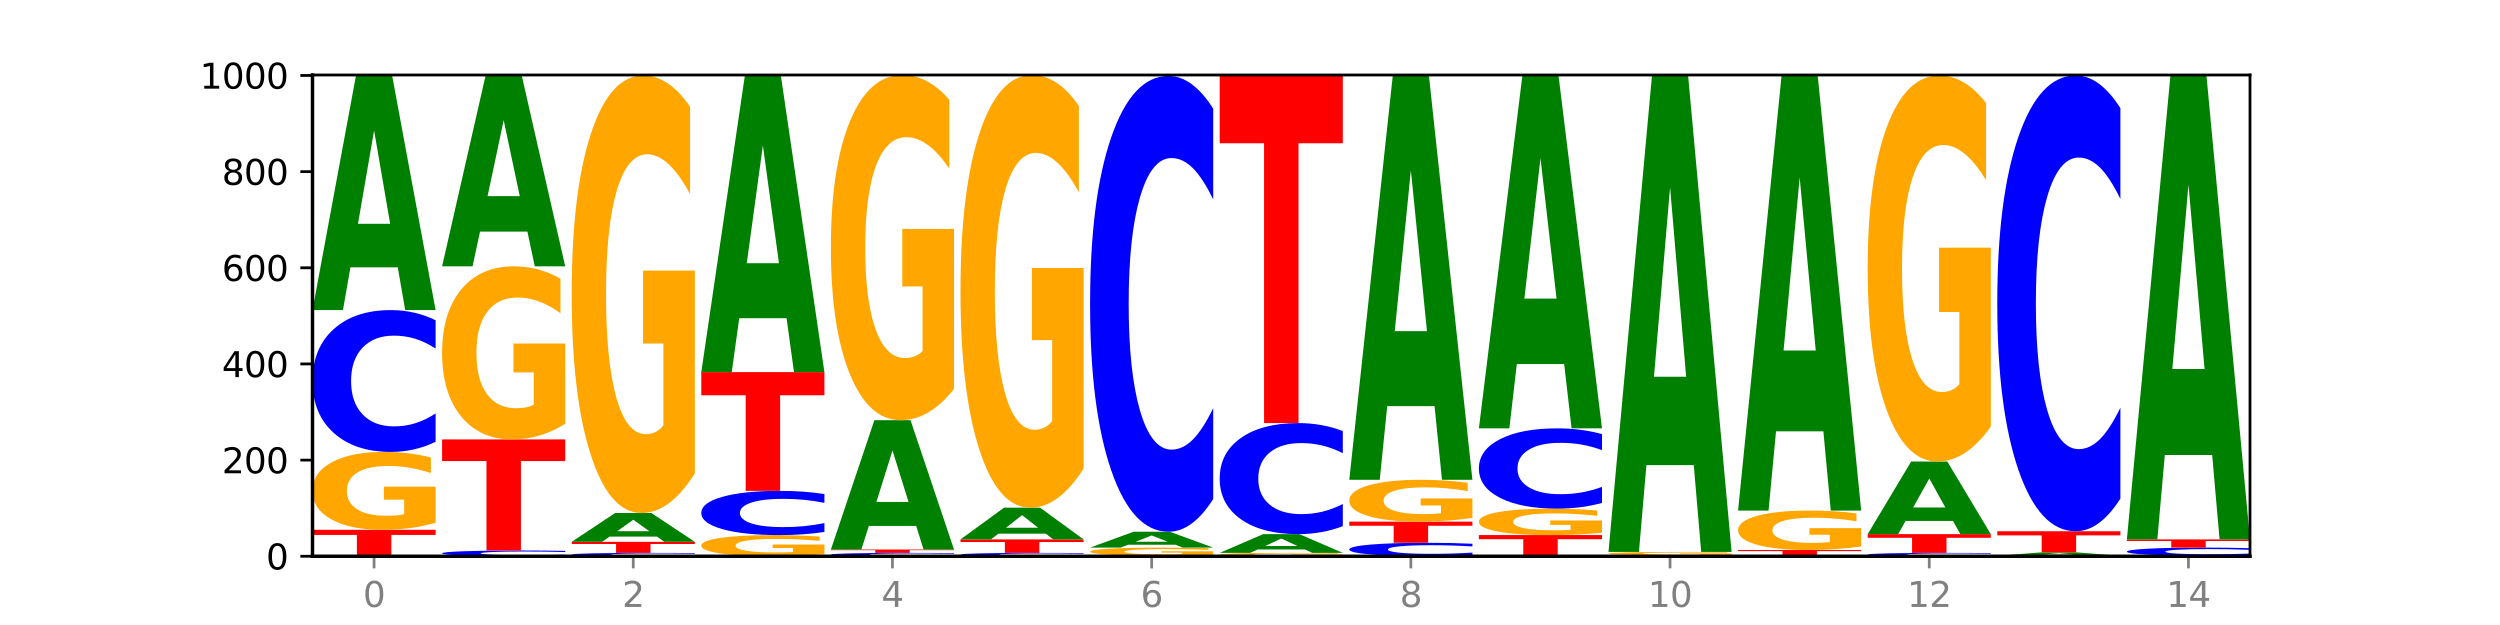 <?xml version="1.0" encoding="utf-8" standalone="no"?>
<!DOCTYPE svg PUBLIC "-//W3C//DTD SVG 1.1//EN"
  "http://www.w3.org/Graphics/SVG/1.1/DTD/svg11.dtd">
<svg xmlns:xlink="http://www.w3.org/1999/xlink" width="720pt" height="180pt" viewBox="0 0 720 180" xmlns="http://www.w3.org/2000/svg" version="1.1">
 <defs>
  <style type="text/css">*{stroke-linejoin: round; stroke-linecap: butt}</style>
 </defs>
 <g id="figure_1">
  <g id="patch_1">
   <path d="M 0 180 
L 720 180 
L 720 0 
L 0 0 
z
" style="fill: #ffffff"/>
  </g>
  <g id="axes_1">
   <g id="patch_2">
    <path d="M 90 160.2 
L 648 160.2 
L 648 21.6 
L 90 21.6 
z
" style="fill: #ffffff"/>
   </g>
   <g id="line2d_1">
    <path d="M 90 160.2 
L 648 160.2 
" clip-path="url(#p41fae781dd)" style="fill: none; stroke: #000000; stroke-width: 0.5; stroke-linecap: square"/>
   </g>
   <g id="patch_3">
    <path d="M 90 152.585 
L 125.458 152.585 
L 125.458 154.07 
L 112.701 154.07 
L 112.701 160.2 
L 102.781 160.2 
L 102.781 154.07 
L 90 154.07 
L 90 152.585 
z
" clip-path="url(#p41fae781dd)" style="fill: #ff0000"/>
   </g>
   <g id="patch_4">
    <path d="M 125.458 150.555 
Q 121.882 151.57 118.036 152.08 
Q 114.19 152.585 110.089 152.585 
Q 100.823 152.585 95.412 149.564 
Q 90 146.543 90 141.376 
Q 90 136.15 95.507 133.152 
Q 101.022 130.154 110.614 130.154 
Q 114.309 130.154 117.694 130.562 
Q 121.088 130.965 124.091 131.762 
L 124.091 136.233 
Q 120.992 135.209 117.925 134.704 
Q 114.857 134.194 111.774 134.194 
Q 106.068 134.194 102.977 136.057 
Q 99.886 137.915 99.886 141.376 
Q 99.886 144.805 102.866 146.677 
Q 105.846 148.544 111.329 148.544 
Q 112.823 148.544 114.102 148.438 
Q 115.382 148.326 116.399 148.095 
L 116.399 143.897 
L 110.558 143.897 
L 110.558 140.158 
L 125.458 140.158 
L 125.458 150.555 
z
" clip-path="url(#p41fae781dd)" style="fill: #ffa600"/>
   </g>
   <g id="patch_5">
    <path d="M 125.458 127.226 
Q 122.492 128.677 119.285 129.411 
Q 116.078 130.154 112.585 130.154 
Q 102.168 130.154 96.084 124.653 
Q 90 119.151 90 109.743 
Q 90 100.302 96.084 94.809 
Q 102.168 89.308 112.585 89.308 
Q 116.078 89.308 119.285 90.05 
Q 122.492 90.784 125.458 92.236 
L 125.458 100.378 
Q 122.465 98.454 119.562 97.56 
Q 116.658 96.665 113.451 96.665 
Q 107.698 96.665 104.401 100.15 
Q 101.114 103.626 101.114 109.743 
Q 101.114 115.835 104.401 119.32 
Q 107.698 122.796 113.451 122.796 
Q 116.658 122.796 119.562 121.902 
Q 122.465 120.999 125.458 119.075 
L 125.458 127.226 
z
" clip-path="url(#p41fae781dd)" style="fill: #0000ff"/>
   </g>
   <g id="patch_6">
    <path d="M 114.562 76.999 
L 100.925 76.999 
L 98.772 89.308 
L 90 89.308 
L 102.527 21.738 
L 112.931 21.738 
L 125.458 89.308 
L 116.693 89.308 
L 114.562 76.999 
z
M 103.1 64.458 
L 112.365 64.458 
L 107.74 37.581 
L 103.1 64.458 
z
" clip-path="url(#p41fae781dd)" style="fill: #008000"/>
   </g>
   <g id="patch_7">
    <path d="M 162.783 160.081 
Q 159.817 160.14 156.609 160.17 
Q 153.402 160.2 149.909 160.2 
Q 139.492 160.2 133.408 159.976 
Q 127.324 159.752 127.324 159.37 
Q 127.324 158.986 133.408 158.762 
Q 139.492 158.538 149.909 158.538 
Q 153.402 158.538 156.609 158.569 
Q 159.817 158.599 162.783 158.658 
L 162.783 158.989 
Q 159.79 158.911 156.886 158.874 
Q 153.983 158.838 150.776 158.838 
Q 145.022 158.838 141.726 158.98 
Q 138.438 159.121 138.438 159.37 
Q 138.438 159.618 141.726 159.759 
Q 145.022 159.901 150.776 159.901 
Q 153.983 159.901 156.886 159.864 
Q 159.79 159.828 162.783 159.749 
L 162.783 160.081 
z
" clip-path="url(#p41fae781dd)" style="fill: #0000ff"/>
   </g>
   <g id="patch_8">
    <path d="M 127.324 126.554 
L 162.783 126.554 
L 162.783 132.792 
L 150.026 132.792 
L 150.026 158.538 
L 140.106 158.538 
L 140.106 132.792 
L 127.324 132.792 
L 127.324 126.554 
z
" clip-path="url(#p41fae781dd)" style="fill: #ff0000"/>
   </g>
   <g id="patch_9">
    <path d="M 162.783 122.044 
Q 159.207 124.299 155.36 125.432 
Q 151.514 126.554 147.414 126.554 
Q 138.148 126.554 132.736 119.84 
Q 127.324 113.127 127.324 101.646 
Q 127.324 90.032 132.831 83.37 
Q 138.346 76.708 147.938 76.708 
Q 151.633 76.708 155.019 77.614 
Q 158.412 78.51 161.416 80.281 
L 161.416 90.217 
Q 158.317 87.941 155.249 86.819 
Q 152.182 85.686 149.098 85.686 
Q 143.393 85.686 140.301 89.826 
Q 137.21 93.955 137.21 101.646 
Q 137.21 109.266 140.19 113.426 
Q 143.17 117.575 148.653 117.575 
Q 150.147 117.575 151.427 117.338 
Q 152.706 117.091 153.723 116.576 
L 153.723 107.248 
L 147.883 107.248 
L 147.883 98.938 
L 162.783 98.938 
L 162.783 122.044 
z
" clip-path="url(#p41fae781dd)" style="fill: #ffa600"/>
   </g>
   <g id="patch_10">
    <path d="M 151.886 66.694 
L 138.25 66.694 
L 136.097 76.708 
L 127.324 76.708 
L 139.852 21.738 
L 150.255 21.738 
L 162.783 76.708 
L 154.018 76.708 
L 151.886 66.694 
z
M 140.425 56.492 
L 149.69 56.492 
L 145.064 34.627 
L 140.425 56.492 
z
" clip-path="url(#p41fae781dd)" style="fill: #008000"/>
   </g>
   <g id="patch_11">
    <path d="M 200.107 160.131 
Q 197.141 160.165 193.934 160.182 
Q 190.727 160.2 187.233 160.2 
Q 176.817 160.2 170.733 160.069 
Q 164.649 159.939 164.649 159.716 
Q 164.649 159.492 170.733 159.361 
Q 176.817 159.231 187.233 159.231 
Q 190.727 159.231 193.934 159.248 
Q 197.141 159.266 200.107 159.3 
L 200.107 159.493 
Q 197.114 159.448 194.211 159.427 
Q 191.307 159.405 188.1 159.405 
Q 182.347 159.405 179.05 159.488 
Q 175.762 159.571 175.762 159.716 
Q 175.762 159.86 179.05 159.943 
Q 182.347 160.025 188.1 160.025 
Q 191.307 160.025 194.211 160.004 
Q 197.114 159.983 200.107 159.937 
L 200.107 160.131 
z
" clip-path="url(#p41fae781dd)" style="fill: #0000ff"/>
   </g>
   <g id="patch_12">
    <path d="M 164.649 156.046 
L 200.107 156.046 
L 200.107 156.667 
L 187.35 156.667 
L 187.35 159.231 
L 177.43 159.231 
L 177.43 156.667 
L 164.649 156.667 
L 164.649 156.046 
z
" clip-path="url(#p41fae781dd)" style="fill: #ff0000"/>
   </g>
   <g id="patch_13">
    <path d="M 189.211 154.533 
L 175.574 154.533 
L 173.421 156.046 
L 164.649 156.046 
L 177.176 147.738 
L 187.58 147.738 
L 200.107 156.046 
L 191.342 156.046 
L 189.211 154.533 
z
M 177.749 152.991 
L 187.014 152.991 
L 182.389 149.686 
L 177.749 152.991 
z
" clip-path="url(#p41fae781dd)" style="fill: #008000"/>
   </g>
   <g id="patch_14">
    <path d="M 200.107 136.338 
Q 196.531 142.038 192.685 144.901 
Q 188.839 147.738 184.738 147.738 
Q 175.472 147.738 170.061 130.768 
Q 164.649 113.798 164.649 84.778 
Q 164.649 55.418 170.156 38.578 
Q 175.671 21.738 185.263 21.738 
Q 188.958 21.738 192.343 24.029 
Q 195.736 26.293 198.74 30.77 
L 198.74 55.887 
Q 195.641 50.135 192.574 47.298 
Q 189.506 44.435 186.423 44.435 
Q 180.717 44.435 177.626 54.898 
Q 174.535 65.335 174.535 84.778 
Q 174.535 104.038 177.515 114.553 
Q 180.495 125.042 185.978 125.042 
Q 187.472 125.042 188.751 124.444 
Q 190.031 123.819 191.048 122.518 
L 191.048 98.937 
L 185.207 98.937 
L 185.207 77.932 
L 200.107 77.932 
L 200.107 136.338 
z
" clip-path="url(#p41fae781dd)" style="fill: #ffa600"/>
   </g>
   <g id="patch_15">
    <path d="M 237.431 159.649 
Q 233.855 159.924 230.009 160.063 
Q 226.163 160.2 222.063 160.2 
Q 212.797 160.2 207.385 159.379 
Q 201.973 158.559 201.973 157.156 
Q 201.973 155.736 207.48 154.922 
Q 212.995 154.108 222.587 154.108 
Q 226.282 154.108 229.668 154.218 
Q 233.061 154.328 236.065 154.544 
L 236.065 155.759 
Q 232.965 155.481 229.898 155.344 
Q 226.831 155.205 223.747 155.205 
Q 218.041 155.205 214.95 155.711 
Q 211.859 156.216 211.859 157.156 
Q 211.859 158.087 214.839 158.595 
Q 217.819 159.103 223.302 159.103 
Q 224.796 159.103 226.076 159.074 
Q 227.355 159.043 228.372 158.981 
L 228.372 157.84 
L 222.531 157.84 
L 222.531 156.825 
L 237.431 156.825 
L 237.431 159.649 
z
" clip-path="url(#p41fae781dd)" style="fill: #ffa600"/>
   </g>
   <g id="patch_16">
    <path d="M 237.431 153.195 
Q 234.465 153.647 231.258 153.876 
Q 228.051 154.108 224.558 154.108 
Q 214.141 154.108 208.057 152.392 
Q 201.973 150.676 201.973 147.742 
Q 201.973 144.798 208.057 143.085 
Q 214.141 141.369 224.558 141.369 
Q 228.051 141.369 231.258 141.601 
Q 234.465 141.83 237.431 142.282 
L 237.431 144.822 
Q 234.439 144.222 231.535 143.943 
Q 228.632 143.664 225.424 143.664 
Q 219.671 143.664 216.375 144.751 
Q 213.087 145.835 213.087 147.742 
Q 213.087 149.642 216.375 150.729 
Q 219.671 151.813 225.424 151.813 
Q 228.632 151.813 231.535 151.534 
Q 234.439 151.253 237.431 150.653 
L 237.431 153.195 
z
" clip-path="url(#p41fae781dd)" style="fill: #0000ff"/>
   </g>
   <g id="patch_17">
    <path d="M 201.973 107.169 
L 237.431 107.169 
L 237.431 113.839 
L 224.675 113.839 
L 224.675 141.369 
L 214.755 141.369 
L 214.755 113.839 
L 201.973 113.839 
L 201.973 107.169 
z
" clip-path="url(#p41fae781dd)" style="fill: #ff0000"/>
   </g>
   <g id="patch_18">
    <path d="M 226.535 91.632 
L 212.899 91.632 
L 210.745 107.169 
L 201.973 107.169 
L 214.501 21.877 
L 224.904 21.877 
L 237.431 107.169 
L 228.667 107.169 
L 226.535 91.632 
z
M 215.073 75.802 
L 224.339 75.802 
L 219.713 41.875 
L 215.073 75.802 
z
" clip-path="url(#p41fae781dd)" style="fill: #008000"/>
   </g>
   <g id="patch_19">
    <path d="M 274.756 160.131 
Q 271.79 160.165 268.583 160.182 
Q 265.375 160.2 261.882 160.2 
Q 251.465 160.2 245.382 160.069 
Q 239.298 159.939 239.298 159.716 
Q 239.298 159.492 245.382 159.361 
Q 251.465 159.231 261.882 159.231 
Q 265.375 159.231 268.583 159.248 
Q 271.79 159.266 274.756 159.3 
L 274.756 159.493 
Q 271.763 159.448 268.86 159.427 
Q 265.956 159.405 262.749 159.405 
Q 256.995 159.405 253.699 159.488 
Q 250.411 159.571 250.411 159.716 
Q 250.411 159.86 253.699 159.943 
Q 256.995 160.025 262.749 160.025 
Q 265.956 160.025 268.86 160.004 
Q 271.763 159.983 274.756 159.937 
L 274.756 160.131 
z
" clip-path="url(#p41fae781dd)" style="fill: #0000ff"/>
   </g>
   <g id="patch_20">
    <path d="M 239.298 158.262 
L 274.756 158.262 
L 274.756 158.451 
L 261.999 158.451 
L 261.999 159.231 
L 252.079 159.231 
L 252.079 158.451 
L 239.298 158.451 
L 239.298 158.262 
z
" clip-path="url(#p41fae781dd)" style="fill: #ff0000"/>
   </g>
   <g id="patch_21">
    <path d="M 263.86 151.476 
L 250.223 151.476 
L 248.07 158.262 
L 239.298 158.262 
L 251.825 121.015 
L 262.228 121.015 
L 274.756 158.262 
L 265.991 158.262 
L 263.86 151.476 
z
M 252.398 144.564 
L 261.663 144.564 
L 257.038 129.748 
L 252.398 144.564 
z
" clip-path="url(#p41fae781dd)" style="fill: #008000"/>
   </g>
   <g id="patch_22">
    <path d="M 274.756 112.021 
Q 271.18 116.518 267.334 118.777 
Q 263.487 121.015 259.387 121.015 
Q 250.121 121.015 244.709 107.626 
Q 239.298 94.236 239.298 71.338 
Q 239.298 48.174 244.805 34.887 
Q 250.32 21.6 259.911 21.6 
Q 263.607 21.6 266.992 23.407 
Q 270.385 25.194 273.389 28.726 
L 273.389 48.543 
Q 270.29 44.005 267.222 41.766 
Q 264.155 39.508 261.072 39.508 
Q 255.366 39.508 252.275 47.763 
Q 249.183 55.998 249.183 71.338 
Q 249.183 86.535 252.163 94.832 
Q 255.143 103.108 260.627 103.108 
Q 262.121 103.108 263.4 102.636 
Q 264.679 102.143 265.697 101.116 
L 265.697 82.51 
L 259.856 82.51 
L 259.856 65.937 
L 274.756 65.937 
L 274.756 112.021 
z
" clip-path="url(#p41fae781dd)" style="fill: #ffa600"/>
   </g>
   <g id="patch_23">
    <path d="M 312.08 160.131 
Q 309.114 160.165 305.907 160.182 
Q 302.7 160.2 299.207 160.2 
Q 288.79 160.2 282.706 160.069 
Q 276.622 159.939 276.622 159.716 
Q 276.622 159.492 282.706 159.361 
Q 288.79 159.231 299.207 159.231 
Q 302.7 159.231 305.907 159.248 
Q 309.114 159.266 312.08 159.3 
L 312.08 159.493 
Q 309.087 159.448 306.184 159.427 
Q 303.28 159.405 300.073 159.405 
Q 294.32 159.405 291.023 159.488 
Q 287.736 159.571 287.736 159.716 
Q 287.736 159.86 291.023 159.943 
Q 294.32 160.025 300.073 160.025 
Q 303.28 160.025 306.184 160.004 
Q 309.087 159.983 312.08 159.937 
L 312.08 160.131 
z
" clip-path="url(#p41fae781dd)" style="fill: #0000ff"/>
   </g>
   <g id="patch_24">
    <path d="M 276.622 155.354 
L 312.08 155.354 
L 312.08 156.11 
L 299.324 156.11 
L 299.324 159.231 
L 289.404 159.231 
L 289.404 156.11 
L 276.622 156.11 
L 276.622 155.354 
z
" clip-path="url(#p41fae781dd)" style="fill: #ff0000"/>
   </g>
   <g id="patch_25">
    <path d="M 301.184 153.689 
L 287.547 153.689 
L 285.394 155.354 
L 276.622 155.354 
L 289.15 146.215 
L 299.553 146.215 
L 312.08 155.354 
L 303.315 155.354 
L 301.184 153.689 
z
M 289.722 151.993 
L 298.987 151.993 
L 294.362 148.358 
L 289.722 151.993 
z
" clip-path="url(#p41fae781dd)" style="fill: #008000"/>
   </g>
   <g id="patch_26">
    <path d="M 312.08 134.941 
Q 308.504 140.578 304.658 143.41 
Q 300.812 146.215 296.711 146.215 
Q 287.445 146.215 282.034 129.432 
Q 276.622 112.648 276.622 83.946 
Q 276.622 54.91 282.129 38.255 
Q 287.644 21.6 297.236 21.6 
Q 300.931 21.6 304.316 23.865 
Q 307.71 26.105 310.713 30.532 
L 310.713 55.373 
Q 307.614 49.684 304.547 46.878 
Q 301.479 44.047 298.396 44.047 
Q 292.69 44.047 289.599 54.395 
Q 286.508 64.717 286.508 83.946 
Q 286.508 102.995 289.488 113.395 
Q 292.468 123.769 297.951 123.769 
Q 299.445 123.769 300.724 123.177 
Q 302.004 122.559 303.021 121.272 
L 303.021 97.95 
L 297.18 97.95 
L 297.18 77.176 
L 312.08 77.176 
L 312.08 134.941 
z
" clip-path="url(#p41fae781dd)" style="fill: #ffa600"/>
   </g>
   <g id="patch_27">
    <path d="M 313.946 160.062 
L 349.405 160.062 
L 349.405 160.089 
L 336.648 160.089 
L 336.648 160.2 
L 326.728 160.2 
L 326.728 160.089 
L 313.946 160.089 
L 313.946 160.062 
z
" clip-path="url(#p41fae781dd)" style="fill: #ff0000"/>
   </g>
   <g id="patch_28">
    <path d="M 349.405 159.849 
Q 345.829 159.955 341.982 160.009 
Q 338.136 160.062 334.036 160.062 
Q 324.77 160.062 319.358 159.745 
Q 313.946 159.427 313.946 158.885 
Q 313.946 158.337 319.454 158.022 
Q 324.969 157.708 334.56 157.708 
Q 338.255 157.708 341.641 157.75 
Q 345.034 157.793 348.038 157.876 
L 348.038 158.346 
Q 344.939 158.238 341.871 158.185 
Q 338.804 158.132 335.72 158.132 
Q 330.015 158.132 326.923 158.327 
Q 323.832 158.522 323.832 158.885 
Q 323.832 159.245 326.812 159.442 
Q 329.792 159.638 335.275 159.638 
Q 336.769 159.638 338.049 159.626 
Q 339.328 159.615 340.345 159.59 
L 340.345 159.15 
L 334.505 159.15 
L 334.505 158.757 
L 349.405 158.757 
L 349.405 159.849 
z
" clip-path="url(#p41fae781dd)" style="fill: #ffa600"/>
   </g>
   <g id="patch_29">
    <path d="M 338.508 156.875 
L 324.872 156.875 
L 322.719 157.708 
L 313.946 157.708 
L 326.474 153.138 
L 336.877 153.138 
L 349.405 157.708 
L 340.64 157.708 
L 338.508 156.875 
z
M 327.047 156.027 
L 336.312 156.027 
L 331.686 154.21 
L 327.047 156.027 
z
" clip-path="url(#p41fae781dd)" style="fill: #008000"/>
   </g>
   <g id="patch_30">
    <path d="M 349.405 143.73 
Q 346.439 148.393 343.231 150.752 
Q 340.024 153.138 336.531 153.138 
Q 326.114 153.138 320.03 135.46 
Q 313.946 117.781 313.946 87.548 
Q 313.946 57.207 320.03 39.556 
Q 326.114 21.877 336.531 21.877 
Q 340.024 21.877 343.231 24.263 
Q 346.439 26.622 349.405 31.286 
L 349.405 57.451 
Q 346.412 51.269 343.508 48.395 
Q 340.605 45.521 337.398 45.521 
Q 331.644 45.521 328.348 56.719 
Q 325.06 67.89 325.06 87.548 
Q 325.06 107.125 328.348 118.323 
Q 331.644 129.495 337.398 129.495 
Q 340.605 129.495 343.508 126.62 
Q 346.412 123.719 349.405 117.537 
L 349.405 143.73 
z
" clip-path="url(#p41fae781dd)" style="fill: #0000ff"/>
   </g>
   <g id="patch_31">
    <path d="M 386.729 160.112 
Q 383.153 160.156 379.307 160.178 
Q 375.461 160.2 371.36 160.2 
Q 362.094 160.2 356.683 160.069 
Q 351.271 159.939 351.271 159.716 
Q 351.271 159.49 356.778 159.36 
Q 362.293 159.231 371.885 159.231 
Q 375.58 159.231 378.965 159.248 
Q 382.358 159.266 385.362 159.3 
L 385.362 159.493 
Q 382.263 159.449 379.196 159.427 
Q 376.128 159.405 373.045 159.405 
Q 367.339 159.405 364.248 159.486 
Q 361.157 159.566 361.157 159.716 
Q 361.157 159.864 364.137 159.945 
Q 367.117 160.025 372.6 160.025 
Q 374.094 160.025 375.373 160.021 
Q 376.653 160.016 377.67 160.006 
L 377.67 159.825 
L 371.829 159.825 
L 371.829 159.663 
L 386.729 159.663 
L 386.729 160.112 
z
" clip-path="url(#p41fae781dd)" style="fill: #ffa600"/>
   </g>
   <g id="patch_32">
    <path d="M 375.833 158.247 
L 362.196 158.247 
L 360.043 159.231 
L 351.271 159.231 
L 363.798 153.831 
L 374.202 153.831 
L 386.729 159.231 
L 377.964 159.231 
L 375.833 158.247 
z
M 364.371 157.245 
L 373.636 157.245 
L 369.011 155.097 
L 364.371 157.245 
z
" clip-path="url(#p41fae781dd)" style="fill: #008000"/>
   </g>
   <g id="patch_33">
    <path d="M 386.729 151.538 
Q 383.763 152.675 380.556 153.249 
Q 377.349 153.831 373.856 153.831 
Q 363.439 153.831 357.355 149.523 
Q 351.271 145.215 351.271 137.848 
Q 351.271 130.455 357.355 126.154 
Q 363.439 121.846 373.856 121.846 
Q 377.349 121.846 380.556 122.428 
Q 383.763 123.002 386.729 124.139 
L 386.729 130.515 
Q 383.736 129.008 380.833 128.308 
Q 377.929 127.607 374.722 127.607 
Q 368.969 127.607 365.672 130.336 
Q 362.385 133.058 362.385 137.848 
Q 362.385 142.619 365.672 145.347 
Q 368.969 148.069 374.722 148.069 
Q 377.929 148.069 380.833 147.369 
Q 383.736 146.662 386.729 145.156 
L 386.729 151.538 
z
" clip-path="url(#p41fae781dd)" style="fill: #0000ff"/>
   </g>
   <g id="patch_34">
    <path d="M 351.271 21.738 
L 386.729 21.738 
L 386.729 41.262 
L 373.972 41.262 
L 373.972 121.846 
L 364.052 121.846 
L 364.052 41.262 
L 351.271 41.262 
L 351.271 21.738 
z
" clip-path="url(#p41fae781dd)" style="fill: #ff0000"/>
   </g>
   <g id="patch_35">
    <path d="M 424.054 159.922 
Q 421.087 160.06 417.88 160.13 
Q 414.673 160.2 411.18 160.2 
Q 400.763 160.2 394.679 159.678 
Q 388.595 159.156 388.595 158.263 
Q 388.595 157.367 394.679 156.845 
Q 400.763 156.323 411.18 156.323 
Q 414.673 156.323 417.88 156.394 
Q 421.087 156.463 424.054 156.601 
L 424.054 157.374 
Q 421.061 157.191 418.157 157.106 
Q 415.254 157.021 412.047 157.021 
Q 406.293 157.021 402.997 157.352 
Q 399.709 157.682 399.709 158.263 
Q 399.709 158.841 402.997 159.172 
Q 406.293 159.502 412.047 159.502 
Q 415.254 159.502 418.157 159.417 
Q 421.061 159.331 424.054 159.148 
L 424.054 159.922 
z
" clip-path="url(#p41fae781dd)" style="fill: #0000ff"/>
   </g>
   <g id="patch_36">
    <path d="M 388.595 150.231 
L 424.054 150.231 
L 424.054 151.419 
L 411.297 151.419 
L 411.297 156.323 
L 401.377 156.323 
L 401.377 151.419 
L 388.595 151.419 
L 388.595 150.231 
z
" clip-path="url(#p41fae781dd)" style="fill: #ff0000"/>
   </g>
   <g id="patch_37">
    <path d="M 424.054 149.141 
Q 420.477 149.686 416.631 149.96 
Q 412.785 150.231 408.685 150.231 
Q 399.419 150.231 394.007 148.608 
Q 388.595 146.986 388.595 144.211 
Q 388.595 141.405 394.102 139.795 
Q 399.617 138.185 409.209 138.185 
Q 412.904 138.185 416.29 138.404 
Q 419.683 138.62 422.687 139.048 
L 422.687 141.449 
Q 419.587 140.899 416.52 140.628 
Q 413.453 140.354 410.369 140.354 
Q 404.664 140.354 401.572 141.355 
Q 398.481 142.353 398.481 144.211 
Q 398.481 146.053 401.461 147.058 
Q 404.441 148.061 409.924 148.061 
Q 411.418 148.061 412.698 148.004 
Q 413.977 147.944 414.994 147.82 
L 414.994 145.565 
L 409.153 145.565 
L 409.153 143.557 
L 424.054 143.557 
L 424.054 149.141 
z
" clip-path="url(#p41fae781dd)" style="fill: #ffa600"/>
   </g>
   <g id="patch_38">
    <path d="M 413.157 116.972 
L 399.521 116.972 
L 397.367 138.185 
L 388.595 138.185 
L 401.123 21.738 
L 411.526 21.738 
L 424.054 138.185 
L 415.289 138.185 
L 413.157 116.972 
z
M 401.695 95.36 
L 410.961 95.36 
L 406.335 49.041 
L 401.695 95.36 
z
" clip-path="url(#p41fae781dd)" style="fill: #008000"/>
   </g>
   <g id="patch_39">
    <path d="M 425.92 154.108 
L 461.378 154.108 
L 461.378 155.296 
L 448.621 155.296 
L 448.621 160.2 
L 438.701 160.2 
L 438.701 155.296 
L 425.92 155.296 
L 425.92 154.108 
z
" clip-path="url(#p41fae781dd)" style="fill: #ff0000"/>
   </g>
   <g id="patch_40">
    <path d="M 461.378 153.419 
Q 457.802 153.763 453.956 153.936 
Q 450.11 154.108 446.009 154.108 
Q 436.743 154.108 431.331 153.082 
Q 425.92 152.056 425.92 150.302 
Q 425.92 148.528 431.427 147.51 
Q 436.942 146.492 446.533 146.492 
Q 450.229 146.492 453.614 146.631 
Q 457.007 146.768 460.011 147.038 
L 460.011 148.556 
Q 456.912 148.209 453.844 148.037 
Q 450.777 147.864 447.694 147.864 
Q 441.988 147.864 438.897 148.496 
Q 435.805 149.127 435.805 150.302 
Q 435.805 151.466 438.785 152.102 
Q 441.765 152.736 447.249 152.736 
Q 448.743 152.736 450.022 152.7 
Q 451.302 152.662 452.319 152.583 
L 452.319 151.158 
L 446.478 151.158 
L 446.478 149.889 
L 461.378 149.889 
L 461.378 153.419 
z
" clip-path="url(#p41fae781dd)" style="fill: #ffa600"/>
   </g>
   <g id="patch_41">
    <path d="M 461.378 144.835 
Q 458.412 145.656 455.205 146.072 
Q 451.997 146.492 448.504 146.492 
Q 438.088 146.492 432.004 143.378 
Q 425.92 140.264 425.92 134.938 
Q 425.92 129.593 432.004 126.484 
Q 438.088 123.369 448.504 123.369 
Q 451.997 123.369 455.205 123.79 
Q 458.412 124.205 461.378 125.027 
L 461.378 129.636 
Q 458.385 128.547 455.482 128.041 
Q 452.578 127.534 449.371 127.534 
Q 443.618 127.534 440.321 129.507 
Q 437.033 131.475 437.033 134.938 
Q 437.033 138.387 440.321 140.359 
Q 443.618 142.327 449.371 142.327 
Q 452.578 142.327 455.482 141.821 
Q 458.385 141.31 461.378 140.221 
L 461.378 144.835 
z
" clip-path="url(#p41fae781dd)" style="fill: #0000ff"/>
   </g>
   <g id="patch_42">
    <path d="M 450.482 104.855 
L 436.845 104.855 
L 434.692 123.369 
L 425.92 123.369 
L 438.447 21.738 
L 448.85 21.738 
L 461.378 123.369 
L 452.613 123.369 
L 450.482 104.855 
z
M 439.02 85.993 
L 448.285 85.993 
L 443.66 45.567 
L 439.02 85.993 
z
" clip-path="url(#p41fae781dd)" style="fill: #008000"/>
   </g>
   <g id="patch_43">
    <path d="M 498.702 160.19 
Q 495.736 160.195 492.529 160.197 
Q 489.322 160.2 485.829 160.2 
Q 475.412 160.2 469.328 160.181 
Q 463.244 160.163 463.244 160.131 
Q 463.244 160.099 469.328 160.08 
Q 475.412 160.062 485.829 160.062 
Q 489.322 160.062 492.529 160.064 
Q 495.736 160.067 498.702 160.071 
L 498.702 160.099 
Q 495.71 160.093 492.806 160.09 
Q 489.903 160.086 486.695 160.086 
Q 480.942 160.086 477.645 160.098 
Q 474.358 160.11 474.358 160.131 
Q 474.358 160.151 477.645 160.163 
Q 480.942 160.175 486.695 160.175 
Q 489.903 160.175 492.806 160.172 
Q 495.71 160.169 498.702 160.162 
L 498.702 160.19 
z
" clip-path="url(#p41fae781dd)" style="fill: #0000ff"/>
   </g>
   <g id="patch_44">
    <path d="M 463.244 159.923 
L 498.702 159.923 
L 498.702 159.95 
L 485.946 159.95 
L 485.946 160.062 
L 476.026 160.062 
L 476.026 159.95 
L 463.244 159.95 
L 463.244 159.923 
z
" clip-path="url(#p41fae781dd)" style="fill: #ff0000"/>
   </g>
   <g id="patch_45">
    <path d="M 498.702 159.835 
Q 495.126 159.879 491.28 159.901 
Q 487.434 159.923 483.333 159.923 
Q 474.068 159.923 468.656 159.793 
Q 463.244 159.662 463.244 159.439 
Q 463.244 159.213 468.751 159.083 
Q 474.266 158.954 483.858 158.954 
Q 487.553 158.954 490.938 158.971 
Q 494.332 158.989 497.336 159.023 
L 497.336 159.217 
Q 494.236 159.172 491.169 159.15 
Q 488.101 159.128 485.018 159.128 
Q 479.312 159.128 476.221 159.209 
Q 473.13 159.289 473.13 159.439 
Q 473.13 159.587 476.11 159.668 
Q 479.09 159.748 484.573 159.748 
Q 486.067 159.748 487.347 159.744 
Q 488.626 159.739 489.643 159.729 
L 489.643 159.548 
L 483.802 159.548 
L 483.802 159.386 
L 498.702 159.386 
L 498.702 159.835 
z
" clip-path="url(#p41fae781dd)" style="fill: #ffa600"/>
   </g>
   <g id="patch_46">
    <path d="M 487.806 133.957 
L 474.169 133.957 
L 472.016 158.954 
L 463.244 158.954 
L 475.772 21.738 
L 486.175 21.738 
L 498.702 158.954 
L 489.937 158.954 
L 487.806 133.957 
z
M 476.344 108.491 
L 485.609 108.491 
L 480.984 53.91 
L 476.344 108.491 
z
" clip-path="url(#p41fae781dd)" style="fill: #008000"/>
   </g>
   <g id="patch_47">
    <path d="M 536.027 160.19 
Q 533.061 160.195 529.854 160.197 
Q 526.646 160.2 523.153 160.2 
Q 512.736 160.2 506.652 160.181 
Q 500.569 160.163 500.569 160.131 
Q 500.569 160.099 506.652 160.08 
Q 512.736 160.062 523.153 160.062 
Q 526.646 160.062 529.854 160.064 
Q 533.061 160.067 536.027 160.071 
L 536.027 160.099 
Q 533.034 160.093 530.13 160.09 
Q 527.227 160.086 524.02 160.086 
Q 518.266 160.086 514.97 160.098 
Q 511.682 160.11 511.682 160.131 
Q 511.682 160.151 514.97 160.163 
Q 518.266 160.175 524.02 160.175 
Q 527.227 160.175 530.13 160.172 
Q 533.034 160.169 536.027 160.162 
L 536.027 160.19 
z
" clip-path="url(#p41fae781dd)" style="fill: #0000ff"/>
   </g>
   <g id="patch_48">
    <path d="M 500.569 158.4 
L 536.027 158.4 
L 536.027 158.724 
L 523.27 158.724 
L 523.27 160.062 
L 513.35 160.062 
L 513.35 158.724 
L 500.569 158.724 
L 500.569 158.4 
z
" clip-path="url(#p41fae781dd)" style="fill: #ff0000"/>
   </g>
   <g id="patch_49">
    <path d="M 536.027 157.373 
Q 532.451 157.886 528.605 158.144 
Q 524.758 158.4 520.658 158.4 
Q 511.392 158.4 505.98 156.871 
Q 500.569 155.342 500.569 152.727 
Q 500.569 150.081 506.076 148.564 
Q 511.591 147.046 521.182 147.046 
Q 524.878 147.046 528.263 147.253 
Q 531.656 147.457 534.66 147.86 
L 534.66 150.123 
Q 531.561 149.605 528.493 149.349 
Q 525.426 149.091 522.343 149.091 
Q 516.637 149.091 513.546 150.034 
Q 510.454 150.975 510.454 152.727 
Q 510.454 154.462 513.434 155.41 
Q 516.414 156.355 521.898 156.355 
Q 523.391 156.355 524.671 156.301 
Q 525.95 156.245 526.968 156.127 
L 526.968 154.002 
L 521.127 154.002 
L 521.127 152.11 
L 536.027 152.11 
L 536.027 157.373 
z
" clip-path="url(#p41fae781dd)" style="fill: #ffa600"/>
   </g>
   <g id="patch_50">
    <path d="M 525.13 124.219 
L 511.494 124.219 
L 509.341 147.046 
L 500.569 147.046 
L 513.096 21.738 
L 523.499 21.738 
L 536.027 147.046 
L 527.262 147.046 
L 525.13 124.219 
z
M 513.669 100.962 
L 522.934 100.962 
L 518.309 51.118 
L 513.669 100.962 
z
" clip-path="url(#p41fae781dd)" style="fill: #008000"/>
   </g>
   <g id="patch_51">
    <path d="M 573.351 160.131 
Q 570.385 160.165 567.178 160.182 
Q 563.971 160.2 560.478 160.2 
Q 550.061 160.2 543.977 160.069 
Q 537.893 159.939 537.893 159.716 
Q 537.893 159.492 543.977 159.361 
Q 550.061 159.231 560.478 159.231 
Q 563.971 159.231 567.178 159.248 
Q 570.385 159.266 573.351 159.3 
L 573.351 159.493 
Q 570.358 159.448 567.455 159.427 
Q 564.551 159.405 561.344 159.405 
Q 555.591 159.405 552.294 159.488 
Q 549.007 159.571 549.007 159.716 
Q 549.007 159.86 552.294 159.943 
Q 555.591 160.025 561.344 160.025 
Q 564.551 160.025 567.455 160.004 
Q 570.358 159.983 573.351 159.937 
L 573.351 160.131 
z
" clip-path="url(#p41fae781dd)" style="fill: #0000ff"/>
   </g>
   <g id="patch_52">
    <path d="M 537.893 153.831 
L 573.351 153.831 
L 573.351 154.884 
L 560.594 154.884 
L 560.594 159.231 
L 550.674 159.231 
L 550.674 154.884 
L 537.893 154.884 
L 537.893 153.831 
z
" clip-path="url(#p41fae781dd)" style="fill: #ff0000"/>
   </g>
   <g id="patch_53">
    <path d="M 562.455 150.022 
L 548.818 150.022 
L 546.665 153.831 
L 537.893 153.831 
L 550.42 132.923 
L 560.824 132.923 
L 573.351 153.831 
L 564.586 153.831 
L 562.455 150.022 
z
M 550.993 146.142 
L 560.258 146.142 
L 555.633 137.825 
L 550.993 146.142 
z
" clip-path="url(#p41fae781dd)" style="fill: #008000"/>
   </g>
   <g id="patch_54">
    <path d="M 573.351 122.863 
Q 569.775 127.893 565.929 130.42 
Q 562.083 132.923 557.982 132.923 
Q 548.716 132.923 543.305 117.948 
Q 537.893 102.974 537.893 77.365 
Q 537.893 51.458 543.4 36.598 
Q 548.915 21.738 558.507 21.738 
Q 562.202 21.738 565.587 23.76 
Q 568.98 25.758 571.984 29.708 
L 571.984 51.872 
Q 568.885 46.796 565.818 44.292 
Q 562.75 41.766 559.667 41.766 
Q 553.961 41.766 550.87 50.999 
Q 547.779 60.209 547.779 77.365 
Q 547.779 94.361 550.759 103.64 
Q 553.739 112.896 559.222 112.896 
Q 560.716 112.896 561.995 112.367 
Q 563.275 111.816 564.292 110.668 
L 564.292 89.859 
L 558.451 89.859 
L 558.451 71.325 
L 573.351 71.325 
L 573.351 122.863 
z
" clip-path="url(#p41fae781dd)" style="fill: #ffa600"/>
   </g>
   <g id="patch_55">
    <path d="M 610.676 160.187 
Q 607.1 160.194 603.253 160.197 
Q 599.407 160.2 595.307 160.2 
Q 586.041 160.2 580.629 160.181 
Q 575.217 160.163 575.217 160.131 
Q 575.217 160.099 580.724 160.08 
Q 586.239 160.062 595.831 160.062 
Q 599.526 160.062 602.912 160.064 
Q 606.305 160.067 609.309 160.071 
L 609.309 160.099 
Q 606.21 160.093 603.142 160.09 
Q 600.075 160.086 596.991 160.086 
Q 591.286 160.086 588.194 160.098 
Q 585.103 160.109 585.103 160.131 
Q 585.103 160.152 588.083 160.164 
Q 591.063 160.175 596.546 160.175 
Q 598.04 160.175 599.32 160.174 
Q 600.599 160.174 601.616 160.172 
L 601.616 160.146 
L 595.776 160.146 
L 595.776 160.123 
L 610.676 160.123 
L 610.676 160.187 
z
" clip-path="url(#p41fae781dd)" style="fill: #ffa600"/>
   </g>
   <g id="patch_56">
    <path d="M 599.779 159.885 
L 586.143 159.885 
L 583.99 160.062 
L 575.217 160.062 
L 587.745 159.092 
L 598.148 159.092 
L 610.676 160.062 
L 601.911 160.062 
L 599.779 159.885 
z
M 588.318 159.705 
L 597.583 159.705 
L 592.957 159.32 
L 588.318 159.705 
z
" clip-path="url(#p41fae781dd)" style="fill: #008000"/>
   </g>
   <g id="patch_57">
    <path d="M 575.217 153 
L 610.676 153 
L 610.676 154.188 
L 597.919 154.188 
L 597.919 159.092 
L 587.999 159.092 
L 587.999 154.188 
L 575.217 154.188 
L 575.217 153 
z
" clip-path="url(#p41fae781dd)" style="fill: #ff0000"/>
   </g>
   <g id="patch_58">
    <path d="M 610.676 143.591 
Q 607.71 148.255 604.502 150.614 
Q 601.295 153 597.802 153 
Q 587.385 153 581.301 135.321 
Q 575.217 117.643 575.217 87.41 
Q 575.217 57.069 581.301 39.417 
Q 587.385 21.738 597.802 21.738 
Q 601.295 21.738 604.502 24.125 
Q 607.71 26.484 610.676 31.147 
L 610.676 57.313 
Q 607.683 51.131 604.779 48.256 
Q 601.876 45.382 598.669 45.382 
Q 592.915 45.382 589.619 56.581 
Q 586.331 67.752 586.331 87.41 
Q 586.331 106.987 589.619 118.185 
Q 592.915 129.356 598.669 129.356 
Q 601.876 129.356 604.779 126.482 
Q 607.683 123.581 610.676 117.399 
L 610.676 143.591 
z
" clip-path="url(#p41fae781dd)" style="fill: #0000ff"/>
   </g>
   <g id="patch_59">
    <path d="M 648 160.187 
Q 644.424 160.194 640.578 160.197 
Q 636.732 160.2 632.631 160.2 
Q 623.365 160.2 617.954 160.181 
Q 612.542 160.163 612.542 160.131 
Q 612.542 160.099 618.049 160.08 
Q 623.564 160.062 633.156 160.062 
Q 636.851 160.062 640.236 160.064 
Q 643.629 160.067 646.633 160.071 
L 646.633 160.099 
Q 643.534 160.093 640.467 160.09 
Q 637.399 160.086 634.316 160.086 
Q 628.61 160.086 625.519 160.098 
Q 622.428 160.109 622.428 160.131 
Q 622.428 160.152 625.408 160.164 
Q 628.388 160.175 633.871 160.175 
Q 635.365 160.175 636.644 160.174 
Q 637.924 160.174 638.941 160.172 
L 638.941 160.146 
L 633.1 160.146 
L 633.1 160.123 
L 648 160.123 
L 648 160.187 
z
" clip-path="url(#p41fae781dd)" style="fill: #ffa600"/>
   </g>
   <g id="patch_60">
    <path d="M 648 159.893 
Q 645.034 159.976 641.827 160.019 
Q 638.62 160.062 635.126 160.062 
Q 624.71 160.062 618.626 159.745 
Q 612.542 159.427 612.542 158.885 
Q 612.542 158.341 618.626 158.025 
Q 624.71 157.708 635.126 157.708 
Q 638.62 157.708 641.827 157.75 
Q 645.034 157.793 648 157.876 
L 648 158.346 
Q 645.007 158.235 642.104 158.183 
Q 639.2 158.132 635.993 158.132 
Q 630.24 158.132 626.943 158.333 
Q 623.655 158.533 623.655 158.885 
Q 623.655 159.236 626.943 159.437 
Q 630.24 159.638 635.993 159.638 
Q 639.2 159.638 642.104 159.586 
Q 645.007 159.534 648 159.423 
L 648 159.893 
z
" clip-path="url(#p41fae781dd)" style="fill: #0000ff"/>
   </g>
   <g id="patch_61">
    <path d="M 612.542 155.354 
L 648 155.354 
L 648 155.813 
L 635.243 155.813 
L 635.243 157.708 
L 625.323 157.708 
L 625.323 155.813 
L 612.542 155.813 
L 612.542 155.354 
z
" clip-path="url(#p41fae781dd)" style="fill: #ff0000"/>
   </g>
   <g id="patch_62">
    <path d="M 637.104 131.039 
L 623.467 131.039 
L 621.314 155.354 
L 612.542 155.354 
L 625.069 21.877 
L 635.473 21.877 
L 648 155.354 
L 639.235 155.354 
L 637.104 131.039 
z
M 625.642 106.265 
L 634.907 106.265 
L 630.282 53.172 
L 625.642 106.265 
z
" clip-path="url(#p41fae781dd)" style="fill: #008000"/>
   </g>
   <g id="matplotlib.axis_1">
    <g id="xtick_1">
     <g id="line2d_2">
      <defs>
       <path id="m44ad1a9234" d="M 0 0 
L 0 3.5 
" style="stroke: #808080; stroke-width: 0.8"/>
      </defs>
      <g>
       <use xlink:href="#m44ad1a9234" x="107.729" y="160.2" style="fill: #808080; stroke: #808080; stroke-width: 0.8"/>
      </g>
     </g>
     <g id="text_1">
      <!-- 0 -->
      <g style="fill: #808080" transform="translate(104.548 174.798) scale(0.1 -0.1)">
       <defs>
        <path id="DejaVuSans-30" d="M 2034 4250 
Q 1547 4250 1301 3770 
Q 1056 3291 1056 2328 
Q 1056 1369 1301 889 
Q 1547 409 2034 409 
Q 2525 409 2770 889 
Q 3016 1369 3016 2328 
Q 3016 3291 2770 3770 
Q 2525 4250 2034 4250 
z
M 2034 4750 
Q 2819 4750 3233 4129 
Q 3647 3509 3647 2328 
Q 3647 1150 3233 529 
Q 2819 -91 2034 -91 
Q 1250 -91 836 529 
Q 422 1150 422 2328 
Q 422 3509 836 4129 
Q 1250 4750 2034 4750 
z
" transform="scale(0.016)"/>
       </defs>
       <use xlink:href="#DejaVuSans-30"/>
      </g>
     </g>
    </g>
    <g id="xtick_2">
     <g id="line2d_3">
      <g>
       <use xlink:href="#m44ad1a9234" x="182.378" y="160.2" style="fill: #808080; stroke: #808080; stroke-width: 0.8"/>
      </g>
     </g>
     <g id="text_2">
      <!-- 2 -->
      <g style="fill: #808080" transform="translate(179.197 174.798) scale(0.1 -0.1)">
       <defs>
        <path id="DejaVuSans-32" d="M 1228 531 
L 3431 531 
L 3431 0 
L 469 0 
L 469 531 
Q 828 903 1448 1529 
Q 2069 2156 2228 2338 
Q 2531 2678 2651 2914 
Q 2772 3150 2772 3378 
Q 2772 3750 2511 3984 
Q 2250 4219 1831 4219 
Q 1534 4219 1204 4116 
Q 875 4013 500 3803 
L 500 4441 
Q 881 4594 1212 4672 
Q 1544 4750 1819 4750 
Q 2544 4750 2975 4387 
Q 3406 4025 3406 3419 
Q 3406 3131 3298 2873 
Q 3191 2616 2906 2266 
Q 2828 2175 2409 1742 
Q 1991 1309 1228 531 
z
" transform="scale(0.016)"/>
       </defs>
       <use xlink:href="#DejaVuSans-32"/>
      </g>
     </g>
    </g>
    <g id="xtick_3">
     <g id="line2d_4">
      <g>
       <use xlink:href="#m44ad1a9234" x="257.027" y="160.2" style="fill: #808080; stroke: #808080; stroke-width: 0.8"/>
      </g>
     </g>
     <g id="text_3">
      <!-- 4 -->
      <g style="fill: #808080" transform="translate(253.846 174.798) scale(0.1 -0.1)">
       <defs>
        <path id="DejaVuSans-34" d="M 2419 4116 
L 825 1625 
L 2419 1625 
L 2419 4116 
z
M 2253 4666 
L 3047 4666 
L 3047 1625 
L 3713 1625 
L 3713 1100 
L 3047 1100 
L 3047 0 
L 2419 0 
L 2419 1100 
L 313 1100 
L 313 1709 
L 2253 4666 
z
" transform="scale(0.016)"/>
       </defs>
       <use xlink:href="#DejaVuSans-34"/>
      </g>
     </g>
    </g>
    <g id="xtick_4">
     <g id="line2d_5">
      <g>
       <use xlink:href="#m44ad1a9234" x="331.676" y="160.2" style="fill: #808080; stroke: #808080; stroke-width: 0.8"/>
      </g>
     </g>
     <g id="text_4">
      <!-- 6 -->
      <g style="fill: #808080" transform="translate(328.494 174.798) scale(0.1 -0.1)">
       <defs>
        <path id="DejaVuSans-36" d="M 2113 2584 
Q 1688 2584 1439 2293 
Q 1191 2003 1191 1497 
Q 1191 994 1439 701 
Q 1688 409 2113 409 
Q 2538 409 2786 701 
Q 3034 994 3034 1497 
Q 3034 2003 2786 2293 
Q 2538 2584 2113 2584 
z
M 3366 4563 
L 3366 3988 
Q 3128 4100 2886 4159 
Q 2644 4219 2406 4219 
Q 1781 4219 1451 3797 
Q 1122 3375 1075 2522 
Q 1259 2794 1537 2939 
Q 1816 3084 2150 3084 
Q 2853 3084 3261 2657 
Q 3669 2231 3669 1497 
Q 3669 778 3244 343 
Q 2819 -91 2113 -91 
Q 1303 -91 875 529 
Q 447 1150 447 2328 
Q 447 3434 972 4092 
Q 1497 4750 2381 4750 
Q 2619 4750 2861 4703 
Q 3103 4656 3366 4563 
z
" transform="scale(0.016)"/>
       </defs>
       <use xlink:href="#DejaVuSans-36"/>
      </g>
     </g>
    </g>
    <g id="xtick_5">
     <g id="line2d_6">
      <g>
       <use xlink:href="#m44ad1a9234" x="406.324" y="160.2" style="fill: #808080; stroke: #808080; stroke-width: 0.8"/>
      </g>
     </g>
     <g id="text_5">
      <!-- 8 -->
      <g style="fill: #808080" transform="translate(403.143 174.798) scale(0.1 -0.1)">
       <defs>
        <path id="DejaVuSans-38" d="M 2034 2216 
Q 1584 2216 1326 1975 
Q 1069 1734 1069 1313 
Q 1069 891 1326 650 
Q 1584 409 2034 409 
Q 2484 409 2743 651 
Q 3003 894 3003 1313 
Q 3003 1734 2745 1975 
Q 2488 2216 2034 2216 
z
M 1403 2484 
Q 997 2584 770 2862 
Q 544 3141 544 3541 
Q 544 4100 942 4425 
Q 1341 4750 2034 4750 
Q 2731 4750 3128 4425 
Q 3525 4100 3525 3541 
Q 3525 3141 3298 2862 
Q 3072 2584 2669 2484 
Q 3125 2378 3379 2068 
Q 3634 1759 3634 1313 
Q 3634 634 3220 271 
Q 2806 -91 2034 -91 
Q 1263 -91 848 271 
Q 434 634 434 1313 
Q 434 1759 690 2068 
Q 947 2378 1403 2484 
z
M 1172 3481 
Q 1172 3119 1398 2916 
Q 1625 2713 2034 2713 
Q 2441 2713 2670 2916 
Q 2900 3119 2900 3481 
Q 2900 3844 2670 4047 
Q 2441 4250 2034 4250 
Q 1625 4250 1398 4047 
Q 1172 3844 1172 3481 
z
" transform="scale(0.016)"/>
       </defs>
       <use xlink:href="#DejaVuSans-38"/>
      </g>
     </g>
    </g>
    <g id="xtick_6">
     <g id="line2d_7">
      <g>
       <use xlink:href="#m44ad1a9234" x="480.973" y="160.2" style="fill: #808080; stroke: #808080; stroke-width: 0.8"/>
      </g>
     </g>
     <g id="text_6">
      <!-- 10 -->
      <g style="fill: #808080" transform="translate(474.611 174.798) scale(0.1 -0.1)">
       <defs>
        <path id="DejaVuSans-31" d="M 794 531 
L 1825 531 
L 1825 4091 
L 703 3866 
L 703 4441 
L 1819 4666 
L 2450 4666 
L 2450 531 
L 3481 531 
L 3481 0 
L 794 0 
L 794 531 
z
" transform="scale(0.016)"/>
       </defs>
       <use xlink:href="#DejaVuSans-31"/>
       <use xlink:href="#DejaVuSans-30" x="63.623"/>
      </g>
     </g>
    </g>
    <g id="xtick_7">
     <g id="line2d_8">
      <g>
       <use xlink:href="#m44ad1a9234" x="555.622" y="160.2" style="fill: #808080; stroke: #808080; stroke-width: 0.8"/>
      </g>
     </g>
     <g id="text_7">
      <!-- 12 -->
      <g style="fill: #808080" transform="translate(549.26 174.798) scale(0.1 -0.1)">
       <use xlink:href="#DejaVuSans-31"/>
       <use xlink:href="#DejaVuSans-32" x="63.623"/>
      </g>
     </g>
    </g>
    <g id="xtick_8">
     <g id="line2d_9">
      <g>
       <use xlink:href="#m44ad1a9234" x="630.271" y="160.2" style="fill: #808080; stroke: #808080; stroke-width: 0.8"/>
      </g>
     </g>
     <g id="text_8">
      <!-- 14 -->
      <g style="fill: #808080" transform="translate(623.908 174.798) scale(0.1 -0.1)">
       <use xlink:href="#DejaVuSans-31"/>
       <use xlink:href="#DejaVuSans-34" x="63.623"/>
      </g>
     </g>
    </g>
   </g>
   <g id="matplotlib.axis_2">
    <g id="ytick_1">
     <g id="line2d_10">
      <defs>
       <path id="m9aa03217d2" d="M 0 0 
L -3.5 0 
" style="stroke: #000000; stroke-width: 0.8"/>
      </defs>
      <g>
       <use xlink:href="#m9aa03217d2" x="90" y="160.2" style="stroke: #000000; stroke-width: 0.8"/>
      </g>
     </g>
     <g id="text_9">
      <!-- 0 -->
      <g transform="translate(76.638 163.999) scale(0.1 -0.1)">
       <use xlink:href="#DejaVuSans-30"/>
      </g>
     </g>
    </g>
    <g id="ytick_2">
     <g id="line2d_11">
      <g>
       <use xlink:href="#m9aa03217d2" x="90" y="132.508" style="stroke: #000000; stroke-width: 0.8"/>
      </g>
     </g>
     <g id="text_10">
      <!-- 200 -->
      <g transform="translate(63.913 136.307) scale(0.1 -0.1)">
       <use xlink:href="#DejaVuSans-32"/>
       <use xlink:href="#DejaVuSans-30" x="63.623"/>
       <use xlink:href="#DejaVuSans-30" x="127.246"/>
      </g>
     </g>
    </g>
    <g id="ytick_3">
     <g id="line2d_12">
      <g>
       <use xlink:href="#m9aa03217d2" x="90" y="104.815" style="stroke: #000000; stroke-width: 0.8"/>
      </g>
     </g>
     <g id="text_11">
      <!-- 400 -->
      <g transform="translate(63.913 108.615) scale(0.1 -0.1)">
       <use xlink:href="#DejaVuSans-34"/>
       <use xlink:href="#DejaVuSans-30" x="63.623"/>
       <use xlink:href="#DejaVuSans-30" x="127.246"/>
      </g>
     </g>
    </g>
    <g id="ytick_4">
     <g id="line2d_13">
      <g>
       <use xlink:href="#m9aa03217d2" x="90" y="77.123" style="stroke: #000000; stroke-width: 0.8"/>
      </g>
     </g>
     <g id="text_12">
      <!-- 600 -->
      <g transform="translate(63.913 80.922) scale(0.1 -0.1)">
       <use xlink:href="#DejaVuSans-36"/>
       <use xlink:href="#DejaVuSans-30" x="63.623"/>
       <use xlink:href="#DejaVuSans-30" x="127.246"/>
      </g>
     </g>
    </g>
    <g id="ytick_5">
     <g id="line2d_14">
      <g>
       <use xlink:href="#m9aa03217d2" x="90" y="49.431" style="stroke: #000000; stroke-width: 0.8"/>
      </g>
     </g>
     <g id="text_13">
      <!-- 800 -->
      <g transform="translate(63.913 53.23) scale(0.1 -0.1)">
       <use xlink:href="#DejaVuSans-38"/>
       <use xlink:href="#DejaVuSans-30" x="63.623"/>
       <use xlink:href="#DejaVuSans-30" x="127.246"/>
      </g>
     </g>
    </g>
    <g id="ytick_6">
     <g id="line2d_15">
      <g>
       <use xlink:href="#m9aa03217d2" x="90" y="21.738" style="stroke: #000000; stroke-width: 0.8"/>
      </g>
     </g>
     <g id="text_14">
      <!-- 1000 -->
      <g transform="translate(57.55 25.538) scale(0.1 -0.1)">
       <use xlink:href="#DejaVuSans-31"/>
       <use xlink:href="#DejaVuSans-30" x="63.623"/>
       <use xlink:href="#DejaVuSans-30" x="127.246"/>
       <use xlink:href="#DejaVuSans-30" x="190.869"/>
      </g>
     </g>
    </g>
   </g>
   <g id="patch_63">
    <path d="M 90 160.2 
L 90 21.6 
" style="fill: none; stroke: #000000; stroke-linejoin: miter; stroke-linecap: square"/>
   </g>
   <g id="patch_64">
    <path d="M 648 160.2 
L 648 21.6 
" style="fill: none; stroke: #000000; stroke-width: 0.8; stroke-linejoin: miter; stroke-linecap: square"/>
   </g>
   <g id="patch_65">
    <path d="M 90 160.2 
L 648 160.2 
" style="fill: none; stroke: #000000; stroke-linejoin: miter; stroke-linecap: square"/>
   </g>
   <g id="patch_66">
    <path d="M 90 21.6 
L 648 21.6 
" style="fill: none; stroke: #000000; stroke-width: 0.8; stroke-linejoin: miter; stroke-linecap: square"/>
   </g>
  </g>
 </g>
 <defs>
  <clipPath id="p41fae781dd">
   <rect x="90" y="21.6" width="558" height="138.6"/>
  </clipPath>
 </defs>
</svg>
